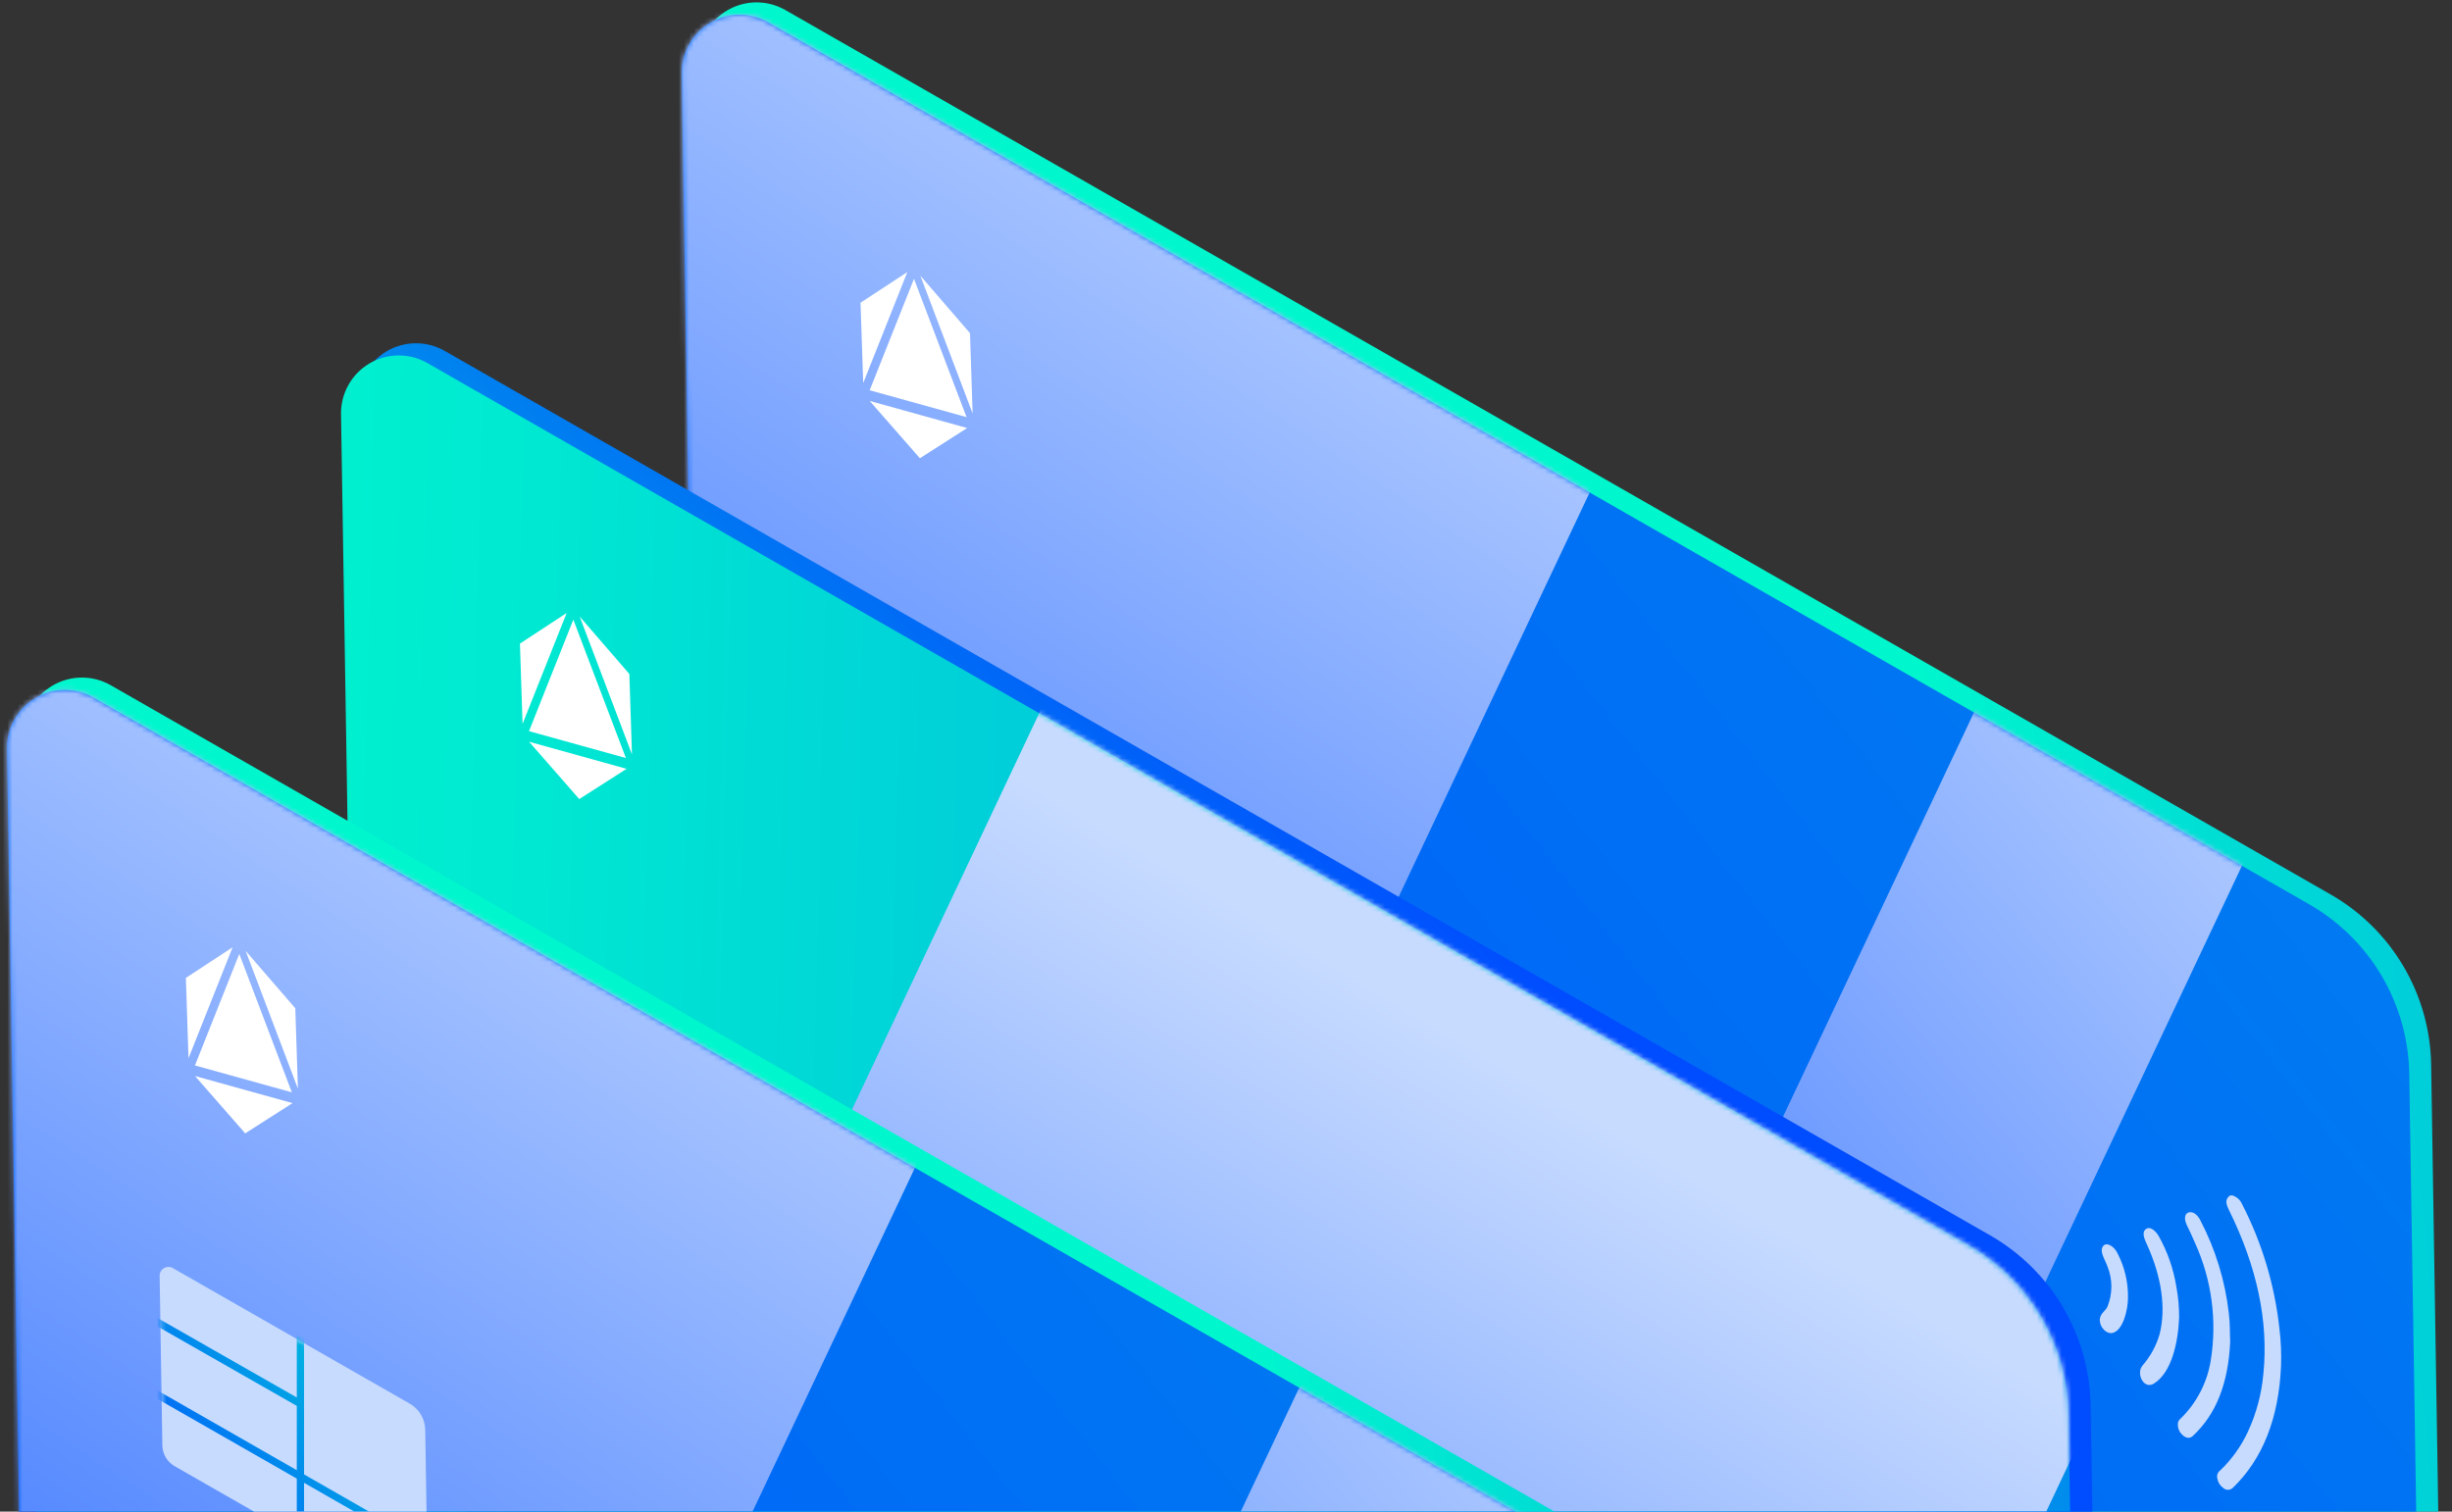 <svg width="493" height="304" viewBox="0 0 493 304" fill="none" xmlns="http://www.w3.org/2000/svg">
<rect x="0" y="0" width="493" height="304" fill="#333333" stroke="none"/>
<path d="M157.911 2.022L468.621 179.899C474.661 183.36 479.697 188.333 483.237 194.331C486.776 200.329 488.696 207.145 488.809 214.11L492.276 432.369C492.31 434.316 491.828 436.238 490.879 437.937C489.929 439.637 488.547 441.054 486.872 442.045C485.197 443.036 483.29 443.565 481.345 443.577C479.399 443.59 477.485 443.087 475.798 442.118L160.293 261.465C155.419 258.675 151.354 254.663 148.499 249.823C145.644 244.984 144.097 239.483 144.01 233.864L140.482 12.329C140.447 10.27 140.957 8.238 141.961 6.441C142.966 4.644 144.428 3.145 146.199 2.097C147.97 1.05 149.988 0.491 152.045 0.478C154.102 0.465 156.126 0.997 157.911 2.022Z" fill="url(#paint0_linear_388_1739)"/>
<path d="M154.413 4.467L464.279 181.861C470.302 185.309 475.325 190.266 478.854 196.246C482.383 202.226 484.296 209.022 484.406 215.966L487.874 433.592C487.907 435.534 487.426 437.449 486.479 439.143C485.532 440.838 484.153 442.251 482.483 443.239C480.813 444.226 478.911 444.753 476.972 444.766C475.032 444.779 473.124 444.277 471.441 443.311L156.81 263.186C151.953 260.403 147.903 256.403 145.056 251.58C142.209 246.757 140.665 241.276 140.573 235.675L137.06 14.759C137.03 12.711 137.542 10.691 138.542 8.903C139.542 7.116 140.996 5.625 142.757 4.58C144.518 3.536 146.523 2.975 148.57 2.956C150.617 2.936 152.632 3.457 154.413 4.467Z" fill="url(#paint1_linear_388_1739)"/>
<mask id="mask0_388_1739" style="mask-type:luminance" maskUnits="userSpaceOnUse" x="137" y="2" width="351" height="443">
<path d="M154.413 4.467L464.279 181.861C470.302 185.309 475.325 190.266 478.854 196.246C482.383 202.226 484.296 209.022 484.406 215.966L487.874 433.592C487.907 435.534 487.426 437.449 486.479 439.143C485.532 440.838 484.153 442.251 482.483 443.239C480.813 444.226 478.911 444.753 476.972 444.766C475.032 444.779 473.124 444.277 471.441 443.311L156.81 263.186C151.953 260.403 147.903 256.403 145.056 251.58C142.209 246.757 140.665 241.276 140.573 235.675L137.06 14.759C137.03 12.711 137.542 10.691 138.542 8.903C139.542 7.116 140.996 5.625 142.757 4.58C144.518 3.536 146.523 2.975 148.57 2.956C150.617 2.936 152.632 3.457 154.413 4.467Z" fill="white"/>
</mask>
<g mask="url(#mask0_388_1739)">
<path style="mix-blend-mode:soft-light" d="M422.833 -119.517L238.401 -206.781L-12.059 323.58L172.373 410.844L422.833 -119.517Z" fill="url(#paint2_linear_388_1739)"/>
<path style="mix-blend-mode:soft-light" d="M537.729 -10.03L481.79 -36.498L231.329 493.863L287.268 520.33L537.729 -10.03Z" fill="url(#paint3_linear_388_1739)"/>
</g>
<path d="M170.5 119.309L218.126 146.578C219.053 147.106 219.827 147.867 220.371 148.785C220.916 149.703 221.212 150.747 221.232 151.814L221.76 185.271C221.768 185.571 221.696 185.869 221.551 186.132C221.406 186.395 221.193 186.615 220.935 186.769C220.677 186.923 220.383 187.005 220.083 187.007C219.782 187.009 219.487 186.93 219.227 186.78L170.861 159.073C170.113 158.648 169.488 158.034 169.049 157.293C168.611 156.552 168.373 155.709 168.359 154.848L167.816 120.878C167.814 120.563 167.896 120.252 168.052 119.979C168.208 119.705 168.433 119.477 168.705 119.318C168.977 119.158 169.286 119.074 169.601 119.072C169.916 119.071 170.226 119.152 170.5 119.309Z" fill="#C7DBFF"/>
<mask id="mask1_388_1739" style="mask-type:luminance" maskUnits="userSpaceOnUse" x="167" y="119" width="55" height="69">
<path d="M170.5 119.309L218.126 146.578C219.053 147.106 219.827 147.867 220.371 148.785C220.916 149.703 221.212 150.747 221.232 151.814L221.76 185.271C221.768 185.571 221.696 185.869 221.551 186.132C221.406 186.395 221.193 186.615 220.935 186.769C220.677 186.923 220.383 187.005 220.083 187.007C219.782 187.009 219.487 186.93 219.227 186.78L170.861 159.073C170.113 158.648 169.488 158.034 169.049 157.293C168.611 156.552 168.373 155.709 168.359 154.848L167.816 120.878C167.814 120.563 167.896 120.252 168.052 119.979C168.208 119.705 168.433 119.477 168.705 119.318C168.977 119.158 169.286 119.074 169.601 119.072C169.916 119.071 170.226 119.152 170.5 119.309Z" fill="white"/>
</mask>
<g mask="url(#mask1_388_1739)">
<path d="M307.499 224.115L196.793 160.733V116.185H195.315V145.265L129.522 107.719L128.798 109.001L195.315 146.955V159.903L129.522 122.221L128.798 123.504L195.315 161.593V200.196H196.793V162.423L306.776 225.398L307.499 224.115Z" fill="url(#paint4_linear_388_1739)"/>
</g>
<path d="M173.017 60.877L173.56 77.039L182.425 54.72L173.017 60.877Z" fill="white"/>
<path d="M183.767 56.078L174.857 78.488L194.336 83.891L183.767 56.078Z" fill="white"/>
<path d="M195.029 67.004L185.048 55.444L195.557 83.151L195.029 67.004Z" fill="white"/>
<path d="M194.456 86.079L174.857 80.631L184.958 92.16L194.456 86.079Z" fill="white"/>
<path d="M162.268 191.292L249.862 241.439V256.349L162.268 206.202V191.292Z" fill="url(#paint5_linear_388_1739)"/>
<path d="M162.268 224.462L344.301 328.936V343.846L162.268 239.372V224.462Z" fill="url(#paint6_linear_388_1739)"/>
<path d="M458.626 274.76C458.158 285.203 454.977 293.383 448.932 299.223C448.67 299.479 448.318 299.622 447.952 299.622C447.585 299.622 447.234 299.479 446.972 299.223C446.66 298.997 446.397 298.711 446.197 298.382C445.998 298.053 445.867 297.687 445.811 297.306C445.738 297.01 445.757 296.698 445.864 296.413C445.972 296.127 446.163 295.881 446.414 295.707C448.724 293.484 450.604 290.855 451.962 287.95C453.653 284.293 454.704 280.373 455.068 276.36C456.153 265.796 453.801 254.78 448.163 243.371C447.695 242.421 447.394 241.545 447.906 240.866C448.419 240.187 448.856 240.338 449.55 240.73C450.092 241.054 450.519 241.539 450.771 242.119C454.812 249.962 457.367 258.486 458.309 267.26C458.611 269.748 458.717 272.256 458.626 274.76Z" fill="#C7DBFF"/>
<path d="M448.404 269.811C448.027 278.171 445.6 284.434 440.866 288.81C440.263 289.368 439.494 289.248 438.785 288.569C438.446 288.261 438.188 287.874 438.035 287.442C437.883 287.01 437.84 286.546 437.911 286.094C437.996 285.769 438.187 285.482 438.453 285.279C441.649 282.153 443.762 278.087 444.484 273.674C445.798 265.622 444.697 257.361 441.318 249.936C440.82 248.729 440.233 247.551 439.675 246.359C439.117 245.167 439.222 244.141 439.991 243.854C440.76 243.567 441.725 244.111 442.373 245.363C445.438 251.215 447.391 257.586 448.133 264.151C448.404 266.249 448.313 268.196 448.404 269.811Z" fill="#C7DBFF"/>
<path d="M438.137 265.012C437.926 270.022 436.629 276.013 433.086 278.246C431.096 279.529 429.438 276.36 430.734 274.67C432.35 272.83 433.54 270.656 434.217 268.302C435.544 263.02 434.564 256.742 431.775 250.524C431.247 249.347 430.538 247.974 431.383 247.25C432.227 246.525 433.252 247.386 433.976 248.487C435.777 251.677 436.998 255.162 437.579 258.779C437.963 260.834 438.15 262.921 438.137 265.012Z" fill="#C7DBFF"/>
<path d="M427.855 260.982C427.855 263.397 426.875 267.562 424.749 268.075C423.694 268.331 422.352 267.215 422.201 265.721C422.05 264.227 423.287 263.744 423.709 262.823C424.786 260.203 424.786 257.264 423.709 254.644C423.302 253.482 422.201 251.882 422.699 250.871C423.256 249.558 424.99 250.494 425.714 251.988C427.169 254.759 427.905 257.852 427.855 260.982Z" fill="#C7DBFF"/>
<path d="M89.434 70.58L400.159 248.457C406.2 251.917 411.237 256.89 414.776 262.888C418.316 268.886 420.235 275.702 420.347 282.668L423.829 500.897C423.86 502.845 423.375 504.766 422.424 506.465C421.473 508.164 420.089 509.58 418.414 510.571C416.738 511.561 414.83 512.09 412.885 512.103C410.939 512.116 409.024 511.613 407.336 510.646L91.801 330.008C86.929 327.218 82.867 323.208 80.012 318.372C77.157 313.535 75.609 308.039 75.518 302.422L71.99 80.887C71.958 78.828 72.471 76.796 73.477 75C74.483 73.203 75.946 71.705 77.718 70.658C79.49 69.611 81.508 69.052 83.566 69.038C85.623 69.025 87.648 69.557 89.434 70.58Z" fill="url(#paint7_linear_388_1739)"/>
<path d="M85.951 73.025L395.787 250.403C401.805 253.85 406.824 258.803 410.352 264.777C413.881 270.751 415.797 277.54 415.914 284.479L419.382 502.105C419.41 504.044 418.926 505.957 417.978 507.649C417.03 509.34 415.651 510.751 413.983 511.738C412.314 512.724 410.415 513.252 408.477 513.267C406.539 513.282 404.632 512.784 402.948 511.823L88.333 331.743C83.47 328.962 79.414 324.961 76.565 320.135C73.715 315.309 72.17 309.823 72.081 304.217L68.568 83.302C68.533 81.248 69.042 79.222 70.044 77.43C71.046 75.638 72.505 74.144 74.271 73.099C76.038 72.055 78.049 71.498 80.101 71.485C82.153 71.472 84.171 72.003 85.951 73.025Z" fill="url(#paint8_linear_388_1739)"/>
<path d="M102.007 187.897L149.649 215.061C150.575 215.592 151.347 216.356 151.889 217.277C152.431 218.198 152.724 219.244 152.74 220.312L153.267 253.769C153.279 254.069 153.209 254.366 153.066 254.63C152.923 254.894 152.712 255.115 152.455 255.269C152.197 255.424 151.903 255.506 151.603 255.507C151.303 255.509 151.008 255.43 150.75 255.278L102.369 227.586C101.624 227.159 101.002 226.544 100.566 225.803C100.13 225.062 99.894 224.221 99.882 223.361L99.339 189.406C99.344 189.096 99.431 188.793 99.589 188.527C99.748 188.261 99.973 188.041 100.242 187.889C100.512 187.736 100.816 187.657 101.126 187.658C101.436 187.66 101.739 187.742 102.007 187.897Z" fill="#C7DBFF"/>
<mask id="mask2_388_1739" style="mask-type:luminance" maskUnits="userSpaceOnUse" x="99" y="187" width="55" height="69">
<path d="M102.007 187.897L149.649 215.061C150.575 215.592 151.347 216.356 151.889 217.277C152.431 218.198 152.724 219.244 152.74 220.312L153.267 253.769C153.279 254.069 153.209 254.366 153.066 254.63C152.923 254.894 152.712 255.115 152.455 255.269C152.197 255.424 151.903 255.506 151.603 255.507C151.303 255.509 151.008 255.43 150.75 255.278L102.369 227.586C101.624 227.159 101.002 226.544 100.566 225.803C100.13 225.062 99.894 224.221 99.882 223.361L99.339 189.406C99.344 189.096 99.431 188.793 99.589 188.527C99.748 188.261 99.973 188.041 100.242 187.889C100.512 187.736 100.816 187.657 101.126 187.658C101.436 187.66 101.739 187.742 102.007 187.897Z" fill="white"/>
</mask>
<g mask="url(#mask2_388_1739)">
<path d="M239.007 292.674L128.301 229.292V184.743H126.838V213.824L61.045 176.277L60.306 177.545L126.838 215.514V228.447L61.045 190.78L60.306 192.062L126.838 230.137V268.754H128.301V230.982L238.283 293.941L239.007 292.674Z" fill="url(#paint9_linear_388_1739)"/>
</g>
<path d="M104.54 129.434L105.068 145.582L113.933 123.277L104.54 129.434Z" fill="white"/>
<path d="M115.275 124.62L106.364 147.045L125.843 152.448L115.275 124.62Z" fill="white"/>
<path d="M126.537 135.547L116.556 124.002L127.064 151.709L126.537 135.547Z" fill="white"/>
<path d="M125.979 154.622L106.38 149.174L116.466 160.703L125.979 154.622Z" fill="white"/>
<path d="M93.791 259.835L181.385 309.982V324.907L93.791 274.76V259.835Z" fill="url(#paint10_linear_388_1739)"/>
<path d="M93.791 293.021L275.809 397.48V412.405L93.791 307.93V293.021Z" fill="url(#paint11_linear_388_1739)"/>
<mask id="mask3_388_1739" style="mask-type:luminance" maskUnits="userSpaceOnUse" x="68" y="71" width="352" height="443">
<path d="M85.951 73.025L395.787 250.403C401.805 253.85 406.824 258.803 410.352 264.777C413.881 270.751 415.797 277.54 415.914 284.479L419.382 502.105C419.41 504.044 418.926 505.957 417.978 507.649C417.03 509.34 415.651 510.751 413.983 511.738C412.314 512.724 410.415 513.252 408.477 513.267C406.539 513.282 404.632 512.784 402.948 511.823L88.333 331.743C83.47 328.962 79.414 324.961 76.565 320.135C73.715 315.309 72.17 309.823 72.081 304.217L68.568 83.302C68.533 81.248 69.042 79.222 70.044 77.43C71.046 75.638 72.505 74.144 74.271 73.099C76.038 72.055 78.049 71.498 80.101 71.485C82.153 71.472 84.171 72.003 85.951 73.025Z" fill="white"/>
</mask>
<g mask="url(#mask3_388_1739)">
<path style="mix-blend-mode:soft-light" d="M484.938 148.317L257.461 40.685L43.687 493.361L271.164 600.992L484.938 148.317Z" fill="url(#paint12_linear_388_1739)"/>
<path style="mix-blend-mode:soft-light" d="M568.324 234.833L520.59 212.248L306.817 664.923L354.55 687.508L568.324 234.833Z" fill="url(#paint13_linear_388_1739)"/>
</g>
<path d="M22.268 137.81L332.964 315.686C339.004 319.146 344.041 324.119 347.581 330.117C351.12 336.115 353.04 342.932 353.151 349.897L356.634 568.187C356.664 570.135 356.179 572.055 355.228 573.754C354.277 575.454 352.893 576.87 351.218 577.861C349.542 578.851 347.635 579.379 345.689 579.393C343.743 579.406 341.829 578.903 340.14 577.936L24.635 397.252C19.765 394.458 15.703 390.445 12.849 385.606C9.994 380.768 8.445 375.27 8.352 369.651L4.825 148.117C4.792 146.057 5.305 144.026 6.311 142.229C7.317 140.432 8.781 138.934 10.553 137.887C12.325 136.84 14.342 136.281 16.4 136.268C18.458 136.254 20.482 136.786 22.268 137.81Z" fill="url(#paint14_linear_388_1739)"/>
<path d="M18.725 140.255L328.621 317.679C334.646 321.129 339.669 326.089 343.198 332.072C346.727 338.054 348.64 344.853 348.749 351.799L352.216 569.425C352.245 571.365 351.76 573.277 350.812 574.969C349.864 576.661 348.486 578.072 346.817 579.058C345.149 580.045 343.249 580.573 341.311 580.588C339.374 580.603 337.466 580.104 335.783 579.144L21.167 398.973C16.305 396.192 12.249 392.191 9.399 387.365C6.549 382.539 5.004 377.053 4.915 371.447L1.402 150.532C1.374 148.487 1.884 146.471 2.883 144.687C3.882 142.904 5.334 141.415 7.091 140.373C8.848 139.33 10.849 138.77 12.892 138.75C14.935 138.729 16.947 139.248 18.725 140.255Z" fill="url(#paint15_linear_388_1739)"/>
<mask id="mask4_388_1739" style="mask-type:luminance" maskUnits="userSpaceOnUse" x="1" y="138" width="352" height="443">
<path d="M18.725 140.255L328.621 317.679C334.646 321.129 339.669 326.089 343.198 332.072C346.727 338.054 348.64 344.853 348.749 351.799L352.216 569.425C352.245 571.365 351.76 573.277 350.812 574.969C349.864 576.661 348.486 578.072 346.817 579.058C345.149 580.045 343.249 580.573 341.311 580.588C339.374 580.603 337.466 580.104 335.783 579.144L21.167 398.973C16.305 396.192 12.249 392.191 9.399 387.365C6.549 382.539 5.004 377.053 4.915 371.447L1.402 150.532C1.374 148.487 1.884 146.471 2.883 144.687C3.882 142.904 5.334 141.415 7.091 140.373C8.848 139.33 10.849 138.77 12.892 138.75C14.935 138.729 16.947 139.248 18.725 140.255Z" fill="white"/>
</mask>
<g mask="url(#mask4_388_1739)">
<path style="mix-blend-mode:soft-light" d="M287.184 16.27L102.752 -70.994L-147.708 459.367L36.724 546.631L287.184 16.27Z" fill="url(#paint16_linear_388_1739)"/>
<path style="mix-blend-mode:soft-light" d="M402.066 125.765L346.127 99.298L95.667 629.659L151.606 656.126L402.066 125.765Z" fill="url(#paint17_linear_388_1739)"/>
</g>
<path d="M34.842 255.081L82.483 282.35C83.395 282.891 84.152 283.659 84.681 284.579C85.209 285.499 85.491 286.54 85.499 287.602L86.026 321.058C86.038 321.358 85.968 321.656 85.825 321.92C85.682 322.184 85.471 322.404 85.214 322.559C84.956 322.713 84.662 322.795 84.362 322.797C84.062 322.798 83.767 322.719 83.508 322.567L35.128 294.875C34.38 294.45 33.757 293.837 33.321 293.095C32.884 292.354 32.65 291.51 32.641 290.65L32.098 256.68C32.078 256.352 32.15 256.024 32.306 255.733C32.461 255.443 32.694 255.202 32.978 255.036C33.263 254.87 33.587 254.787 33.916 254.794C34.245 254.802 34.566 254.901 34.842 255.081Z" fill="#C7DBFF"/>
<mask id="mask5_388_1739" style="mask-type:luminance" maskUnits="userSpaceOnUse" x="32" y="254" width="55" height="69">
<path d="M34.842 255.081L82.483 282.35C83.395 282.891 84.152 283.659 84.681 284.579C85.209 285.499 85.491 286.54 85.499 287.602L86.026 321.058C86.038 321.358 85.968 321.656 85.825 321.92C85.682 322.184 85.471 322.404 85.214 322.559C84.956 322.713 84.662 322.795 84.362 322.797C84.062 322.798 83.767 322.719 83.508 322.567L35.128 294.875C34.38 294.45 33.757 293.837 33.321 293.095C32.884 292.354 32.65 291.51 32.641 290.65L32.098 256.68C32.078 256.352 32.15 256.024 32.306 255.733C32.461 255.443 32.694 255.202 32.978 255.036C33.263 254.87 33.587 254.787 33.916 254.794C34.245 254.802 34.566 254.901 34.842 255.081Z" fill="white"/>
</mask>
<g mask="url(#mask5_388_1739)">
<path d="M171.841 359.902L61.135 296.52V251.972H59.673V281.052L-6.121 243.506L-6.86 244.774L59.673 282.742V295.675L-6.121 258.008L-6.86 259.291L59.673 297.365V335.983H61.135V298.21L171.118 361.17L171.841 359.902Z" fill="url(#paint18_linear_388_1739)"/>
</g>
<path d="M37.375 196.664L37.902 212.826L46.767 190.507L37.375 196.664Z" fill="white"/>
<path d="M48.109 191.85L39.199 214.275L58.678 219.677L48.109 191.85Z" fill="white"/>
<path d="M59.371 202.776L49.391 191.231L59.899 218.938L59.371 202.776Z" fill="white"/>
<path d="M58.813 221.851L39.214 216.403L49.3 227.933L58.813 221.851Z" fill="white"/>
<defs>
<linearGradient id="paint0_linear_388_1739" x1="780.825" y1="166.769" x2="388.676" y2="213.357" gradientUnits="userSpaceOnUse">
<stop stop-color="#004CFF"/>
<stop offset="0.99" stop-color="#00F7CD"/>
</linearGradient>
<linearGradient id="paint1_linear_388_1739" x1="106.591" y1="384.23" x2="1330.58" y2="-566.507" gradientUnits="userSpaceOnUse">
<stop stop-color="#004CFF"/>
<stop offset="0.99" stop-color="#00F7CD"/>
</linearGradient>
<linearGradient id="paint2_linear_388_1739" x1="60.929" y1="321.275" x2="279.392" y2="-9.582" gradientUnits="userSpaceOnUse">
<stop stop-color="#004CFF"/>
<stop offset="0.99" stop-color="#C7DBFF"/>
</linearGradient>
<linearGradient id="paint3_linear_388_1739" x1="243.868" y1="403.3" x2="521.684" y2="170.509" gradientUnits="userSpaceOnUse">
<stop stop-color="#004CFF"/>
<stop offset="0.99" stop-color="#C7DBFF"/>
</linearGradient>
<linearGradient id="paint4_linear_388_1739" x1="183.3" y1="193.677" x2="246.018" y2="144.961" gradientUnits="userSpaceOnUse">
<stop stop-color="#004CFF"/>
<stop offset="0.99" stop-color="#00F7CD"/>
</linearGradient>
<linearGradient id="paint5_linear_388_1739" x1="173.952" y1="235.418" x2="-295.195" y2="404.511" gradientUnits="userSpaceOnUse">
<stop stop-color="#003FD8"/>
<stop offset="0.99" stop-color="#00F7CD"/>
</linearGradient>
<linearGradient id="paint6_linear_388_1739" x1="198.632" y1="303.885" x2="-270.515" y2="472.979" gradientUnits="userSpaceOnUse">
<stop stop-color="#003FD8"/>
<stop offset="0.99" stop-color="#00F7CD"/>
</linearGradient>
<linearGradient id="paint7_linear_388_1739" x1="327.491" y1="213.038" x2="162.129" y2="374.171" gradientUnits="userSpaceOnUse">
<stop stop-color="#004CFF"/>
<stop offset="0.99" stop-color="#00F7CD"/>
</linearGradient>
<linearGradient id="paint8_linear_388_1739" x1="603.857" y1="301.018" x2="18.513" y2="287.026" gradientUnits="userSpaceOnUse">
<stop stop-color="#004CFF"/>
<stop offset="0.33" stop-color="#008EEC"/>
<stop offset="0.64" stop-color="#00C7DB"/>
<stop offset="0.87" stop-color="#00EAD1"/>
<stop offset="0.99" stop-color="#00F7CD"/>
</linearGradient>
<linearGradient id="paint9_linear_388_1739" x1="114.822" y1="262.22" x2="177.525" y2="213.52" gradientUnits="userSpaceOnUse">
<stop stop-color="#004CFF"/>
<stop offset="0.99" stop-color="#00F7CD"/>
</linearGradient>
<linearGradient id="paint10_linear_388_1739" x1="105.475" y1="303.976" x2="-363.687" y2="473.069" gradientUnits="userSpaceOnUse">
<stop stop-color="#004CFF"/>
<stop offset="0.99" stop-color="#00F7CD"/>
</linearGradient>
<linearGradient id="paint11_linear_388_1739" x1="130.155" y1="372.444" x2="-339.007" y2="541.537" gradientUnits="userSpaceOnUse">
<stop stop-color="#004CFF"/>
<stop offset="0.99" stop-color="#00F7CD"/>
</linearGradient>
<linearGradient id="paint12_linear_388_1739" x1="128.821" y1="501.624" x2="302.434" y2="209.965" gradientUnits="userSpaceOnUse">
<stop stop-color="#004CFF"/>
<stop offset="0.99" stop-color="#C7DBFF"/>
</linearGradient>
<linearGradient id="paint13_linear_388_1739" x1="314.372" y1="574.963" x2="551.494" y2="376.253" gradientUnits="userSpaceOnUse">
<stop stop-color="#004CFF"/>
<stop offset="0.99" stop-color="#C7DBFF"/>
</linearGradient>
<linearGradient id="paint14_linear_388_1739" x1="645.167" y1="302.557" x2="253.018" y2="349.145" gradientUnits="userSpaceOnUse">
<stop stop-color="#004CFF"/>
<stop offset="0.99" stop-color="#00F7CD"/>
</linearGradient>
<linearGradient id="paint15_linear_388_1739" x1="-29.067" y1="520.017" x2="1194.92" y2="-430.735" gradientUnits="userSpaceOnUse">
<stop stop-color="#004CFF"/>
<stop offset="0.99" stop-color="#00F7CD"/>
</linearGradient>
<linearGradient id="paint16_linear_388_1739" x1="-74.743" y1="457.056" x2="143.735" y2="126.184" gradientUnits="userSpaceOnUse">
<stop stop-color="#004CFF"/>
<stop offset="0.99" stop-color="#C7DBFF"/>
</linearGradient>
<linearGradient id="paint17_linear_388_1739" x1="109.069" y1="539.952" x2="386.883" y2="307.191" gradientUnits="userSpaceOnUse">
<stop stop-color="#004CFF"/>
<stop offset="0.99" stop-color="#C7DBFF"/>
</linearGradient>
<linearGradient id="paint18_linear_388_1739" x1="47.657" y1="329.464" x2="110.36" y2="280.748" gradientUnits="userSpaceOnUse">
<stop stop-color="#004CFF"/>
<stop offset="0.99" stop-color="#00F7CD"/>
</linearGradient>
</defs>
</svg>
